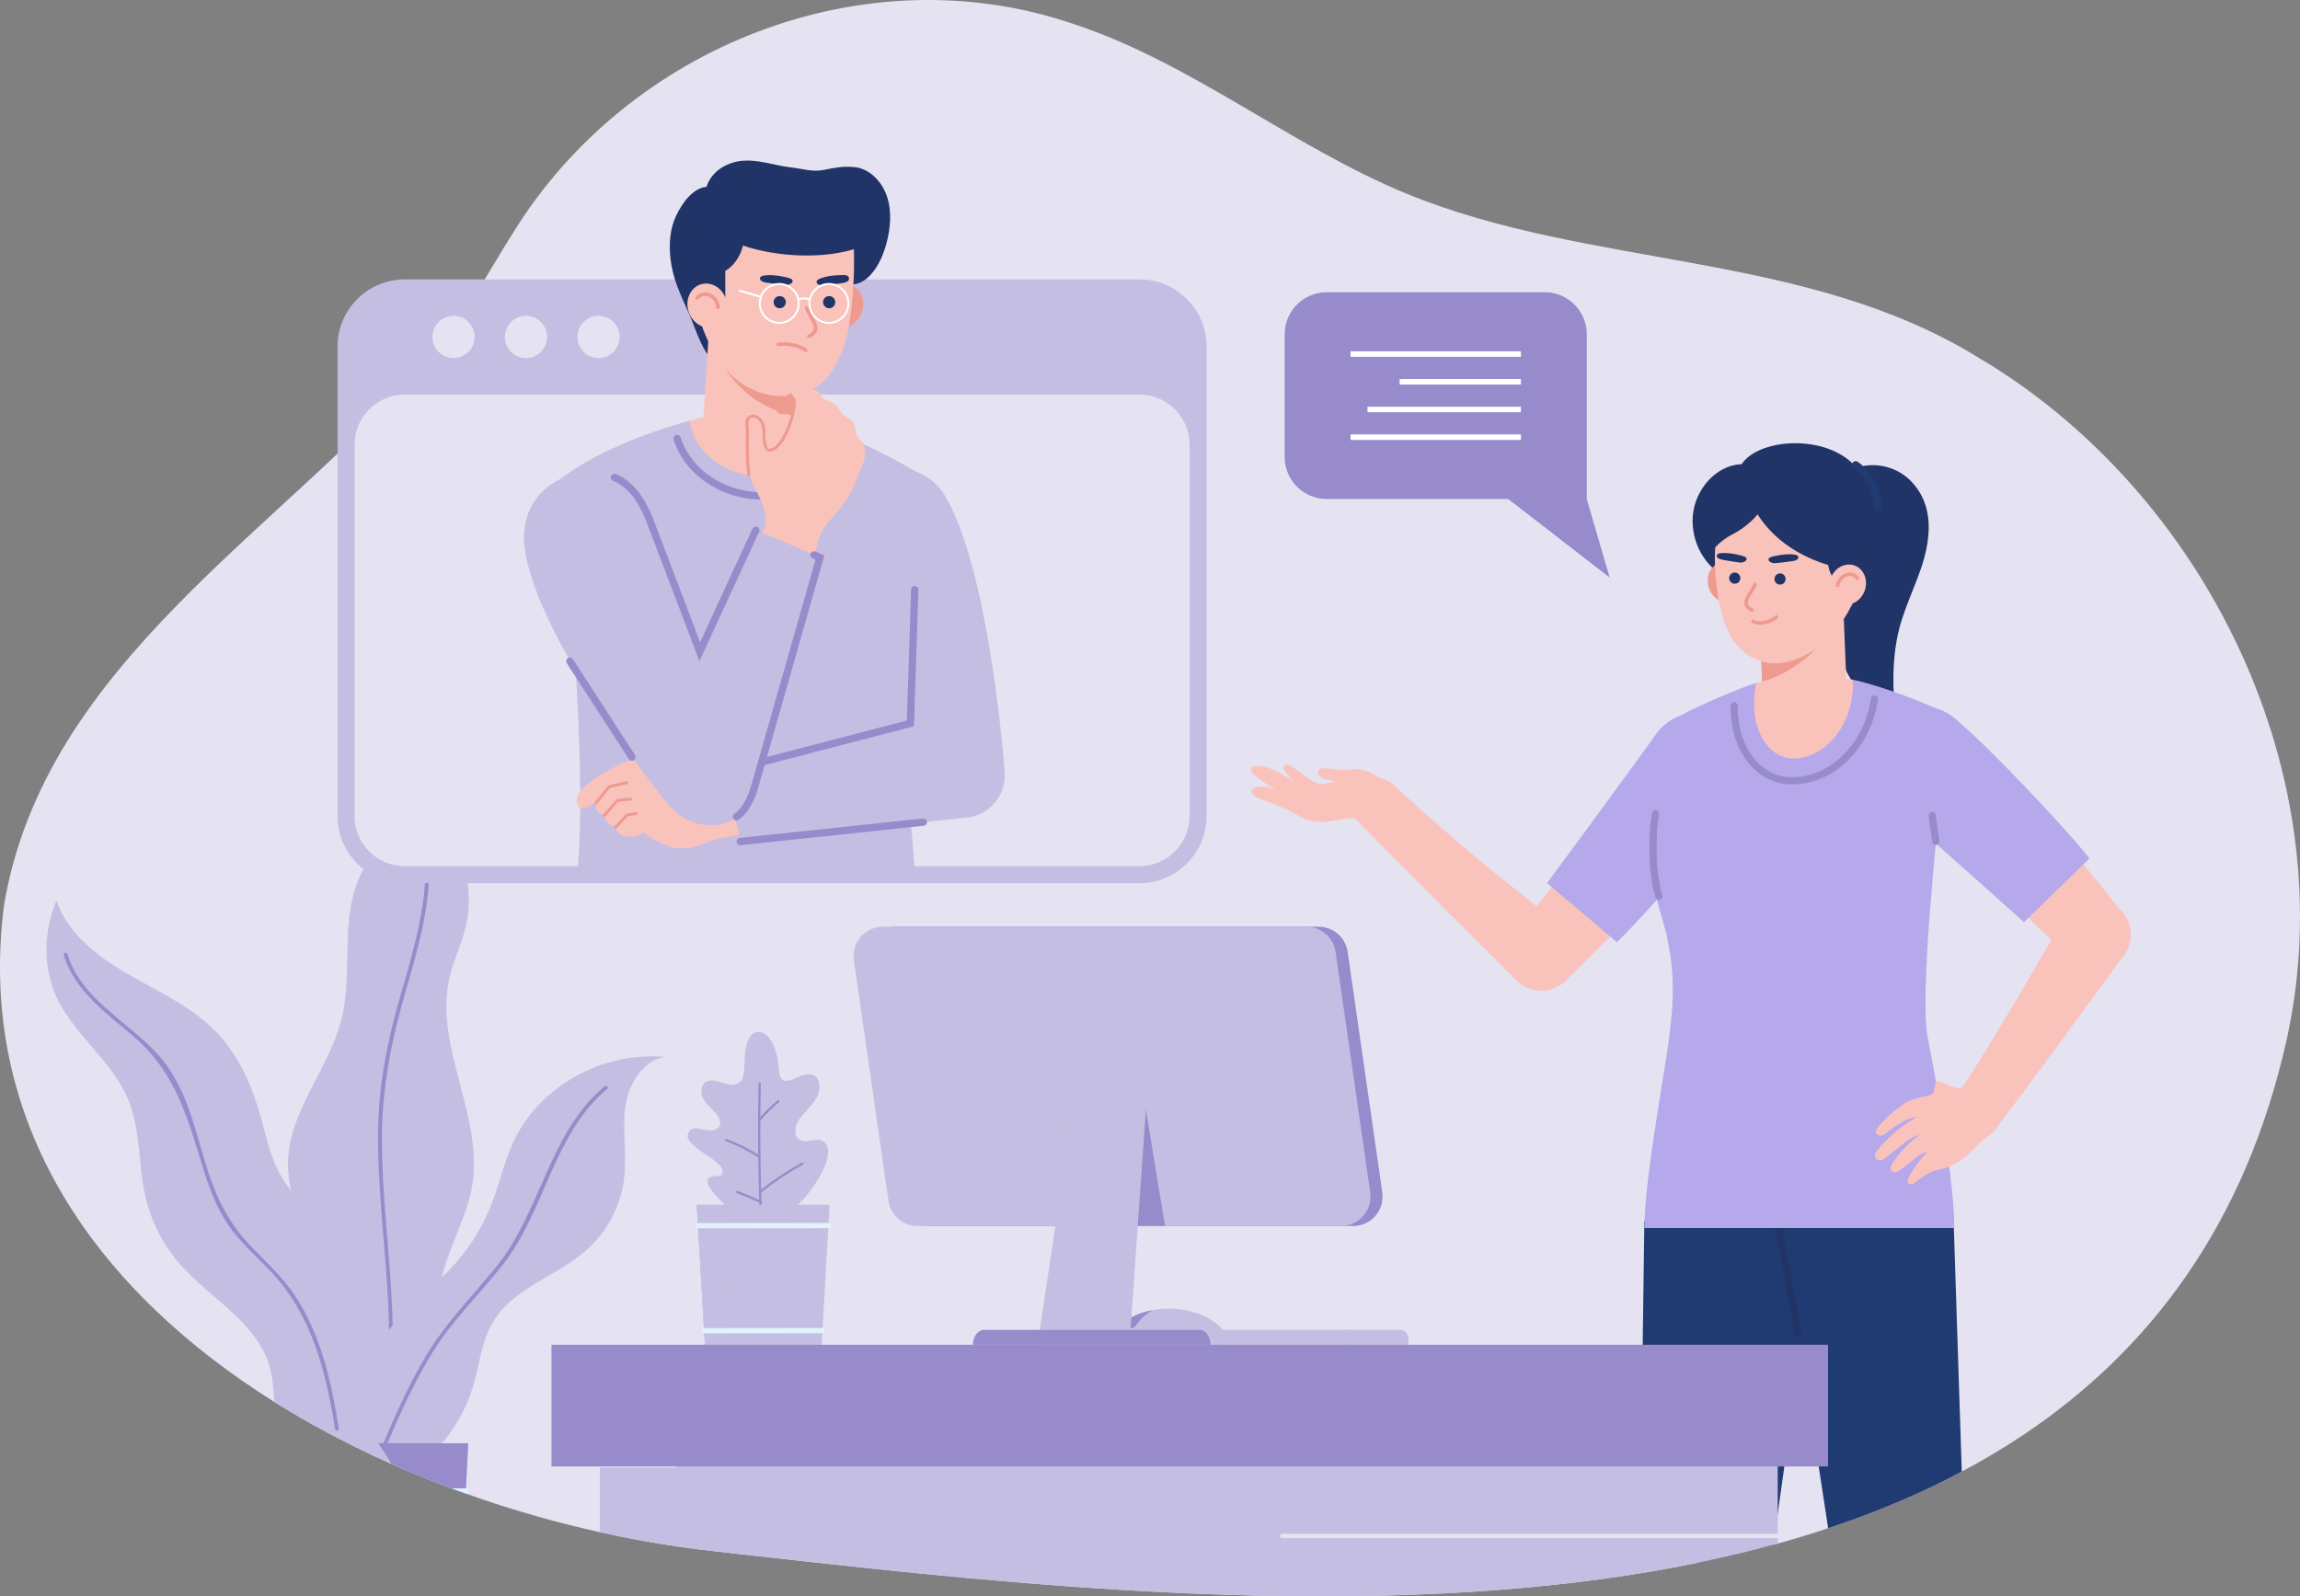 <?xml version="1.0" encoding="UTF-8"?>
<svg id="Layer_2" data-name="Layer 2" xmlns="http://www.w3.org/2000/svg" viewBox="0 0 2610.72 1812.25">
  <rect x="0" y="0" width="2610.72" height="1812.25" fill="#808080" stroke="none"/>
  <defs>
    <style>
      .cls-1 {
        fill: #fff;
      }

      .cls-2 {
        fill: #b5a8eb;
      }

      .cls-3 {
        fill: #978bcc;
      }

      .cls-4 {
        fill: #e5e2f2;
      }

      .cls-5 {
        fill: #f9c3bc;
      }

      .cls-6 {
        fill: #213467;
      }

      .cls-7 {
        fill: #e2f2fb;
      }

      .cls-8 {
        fill: #203b71;
      }

      .cls-9 {
        fill: #e1f2ff;
      }

      .cls-10 {
        fill: #c4bee2;
      }

      .cls-11 {
        fill: #ee9a8e;
      }
    </style>
  </defs>
  <g id="Layer_1-2" data-name="Layer 1">
    <g>
      <path class="cls-4" d="M2595.68,1179.87c-46.68,209.46-154.98,353.04-300,449.76-22.14,14.7-45.12,28.38-68.88,40.98-21.36,11.4-43.32,21.96-65.88,31.68-25.5,11.04-51.66,21.12-78.54,30.18-2.4.84-4.8,1.62-7.26,2.4-18.78,6.3-37.92,12.12-57.24,17.46-1.68.48-3.36.9-5.04,1.38-27.36,7.5-55.26,14.1-83.58,19.98-299.34,61.98-647.04,37.68-937.98,7.2-51.96-5.4-102.12-11.04-149.82-16.38-10.02-1.14-19.86-2.28-29.64-3.36-12.24-1.32-24.6-2.88-37.08-4.68-1.68-.24-3.42-.48-5.16-.72-.6-.06-1.2-.18-1.8-.3-28.62-4.14-57.66-9.54-86.88-16.08-9.84-2.16-19.68-4.44-29.58-6.9-8.94-2.16-17.82-4.5-26.76-6.9-10.62-2.88-21.3-5.94-31.92-9.12-.78-.18-1.56-.42-2.34-.66-1.02-.3-2.04-.6-3-.9-19.14-5.76-38.28-12.06-57.24-18.9-.54-.12-1.02-.3-1.56-.54-5.34-1.86-10.68-3.78-15.96-5.76-14.28-5.34-28.5-10.92-42.6-16.8-1.26-.48-2.46-1.02-3.72-1.62-7.38-3.06-14.76-6.24-22.08-9.54-3.96-1.68-7.92-3.48-11.82-5.34-1.32-.54-2.58-1.14-3.9-1.74-6.3-2.94-12.54-5.88-18.72-8.94-1.5-.66-2.94-1.38-4.38-2.1-3.48-1.68-6.9-3.42-10.32-5.16-3.72-1.86-7.44-3.72-11.16-5.64-4.74-2.52-9.54-4.98-14.28-7.56-19.86-10.62-39.3-21.9-58.2-33.72C113.78,1467.69-27.82,1278.99,4.64,1027.05c46.68-275.16,315.72-424.74,484.98-621.78,36.42-43.62,62.4-92.76,92.58-140.7C712.64,52.65,981.38-54.09,1218.86,27.33c133.92,44.16,247.14,138.72,377.76,192.6,209.58,85.68,452.34,64.62,649.08,186.06h.06c258.48,152.94,415.92,474.84,349.92,773.88Z"/>
      <g>
        <path class="cls-3" d="M1505.89,331.77h247.6c26.31,0,47.63,21.32,47.63,47.63v187.08l26.04,89.19-115.23-89.19h-206.04c-26.31,0-47.63-21.32-47.63-47.63v-139.45c0-26.31,21.33-47.63,47.63-47.63Z"/>
        <g>
          <rect class="cls-1" x="1533.05" y="398.81" width="193.29" height="6.29" transform="translate(3259.38 803.91) rotate(180)"/>
          <rect class="cls-1" x="1588.71" y="430.26" width="137.63" height="6.29" transform="translate(3315.04 866.81) rotate(180)"/>
          <rect class="cls-1" x="1552.26" y="461.71" width="174.08" height="6.29" transform="translate(3278.59 929.7) rotate(180)"/>
          <rect class="cls-1" x="1533.05" y="493.16" width="193.29" height="6.29" transform="translate(3259.38 992.6) rotate(180)"/>
        </g>
      </g>
      <g>
        <path class="cls-10" d="M535.47,1349.06c-4.02,21.24-13.08,41.28-20.94,61.5-5.1,13.08-9.66,26.4-13.44,39.84-5.76,19.98-9.78,40.32-11.28,60.96-.48,6.18-.54,12.36-.42,18.54,0,2.52.12,5.04.24,7.56,1.02,25.56,4.8,50.94,1.26,76.68-1.14,8.22-2.94,16.32-5.46,24.3-2.88,9.18-6.6,18.12-11.1,26.76-1.38,2.58-2.82,5.16-4.38,7.68-1.26-.48-2.46-1.02-3.72-1.62-7.38-3.06-14.76-6.24-22.08-9.54-3.96-1.68-7.92-3.48-11.82-5.34-1.32-.54-2.58-1.14-3.9-1.74-6.3-2.94-12.54-5.88-18.72-8.94-1.5-.66-2.94-1.38-4.38-2.1-3.48-1.68-6.9-3.42-10.32-5.16-3.72-1.86-7.44-3.72-11.16-5.64-4.74-2.52-9.54-4.98-14.28-7.56-.18-.48-.3-.96-.42-1.44-4.44-18.12-2.16-37.56.42-56.58.54-3.9,1.08-7.8,1.56-11.7.72-5.16,1.32-10.26,1.68-15.3,2.52-32.16-1.08-64.74-10.5-95.7-9.54-31.2-25.08-61.56-31.92-93.06-2.52-11.52-3.9-23.16-3.36-35.1,2.52-56.58,46.8-104.1,60.6-159.3,13.8-54.96-3.06-115.98,23.16-166.86,10.8-21,28.14-38.28,42.3-57.48,14.16-19.14,25.44-45.06,24.18-64.92,29.16,47.64,62.64,119.28,53.22,175.44-3.78,22.74-15,43.8-20.22,66.24-18.36,79.26,40.32,159.72,25.2,239.58Z"/>
        <path class="cls-3" d="M482.38,965.46c4.23,56.92-12.17,110.62-27.84,164.63-14.96,51.54-24.97,102.22-25.39,156.05-.88,114.96,27.56,229.88,1.88,343.94-.61,2.7,3.54,3.85,4.15,1.14,25.03-111.18-1-223.29-1.73-335.36-.39-60.15,11.15-116.32,27.91-173.75,15-51.41,29.35-102.59,25.33-156.65-.2-2.75-4.51-2.77-4.31,0h0Z"/>
        <path class="cls-10" d="M400.11,1506.74c-3.78,28.56-11.76,56.52-14.94,85.14-.9,7.86-1.38,15.84-1.56,23.76v.12c-.06,2.58-.12,5.22-.06,7.86.06,3.06.12,6.12.3,9.18-4.74-2.52-9.54-4.98-14.28-7.56-19.86-10.62-39.3-21.9-58.2-33.72-.96-14.46-1.8-28.86-6.06-42.6-15.12-48.3-66.9-75-100.68-113.34-19.02-21.72-32.58-47.82-39.18-75.6-8.82-37.26-5.4-77.4-20.4-112.74-17.4-41.22-57.18-69.78-78-109.44-18.6-35.4-18.54-78.54-2.94-115.62,11.94,36.84,45.48,62.88,79.62,82.8,34.2,19.92,71.4,36.42,99.18,64.02,25.74,25.62,41.58,59.16,51.54,93.6,7.2,24.78,11.76,50.82,24.96,73.2,3.24,5.52,6.96,10.68,10.98,15.66,19.38,24.06,45.78,43.5,59.76,70.92,13.08,25.74,13.74,55.86,9.96,84.36Z"/>
        <path class="cls-3" d="M72.35,1084.25c12.97,41.57,48.43,65.74,79.95,93.01,46.79,40.48,60.35,90.84,77.85,147.78,6.95,22.6,15.14,45.08,28.43,64.81,14.85,22.05,35.6,38.76,53.2,58.42,43.31,48.36,58.7,111.85,68.63,174.33.43,2.73,4.58,1.57,4.15-1.14-8.37-52.64-20.19-106.64-50.37-151.55-14.66-21.81-34.23-38.8-52-57.93-23.94-25.77-37.63-54.69-47.89-88.09-13.7-44.58-23.1-91.64-55.42-127.24-34.39-37.88-86.22-61.75-102.38-113.55-.82-2.64-4.98-1.51-4.15,1.14h0Z"/>
        <path class="cls-10" d="M754.65,1199.9c-25.86,4.14-41.64,31.74-45,57.72-3.36,25.92,1.8,52.38-1.02,78.42-3.36,31.56-18.84,61.68-42.54,82.8-33.54,29.94-82.86,42.78-106.14,81.24-13.32,21.96-15.6,48.54-22.86,73.14-7.02,23.94-19.32,46.14-35.34,65.22-8.22,9.78-17.4,18.78-27.42,26.76-2.64,2.1-5.34,4.14-8.1,6.06-7.38-3.06-14.76-6.24-22.08-9.54-3.96-1.68-7.92-3.48-11.82-5.34-1.32-.54-2.58-1.14-3.9-1.74-6.3-2.94-12.54-5.88-18.72-8.94.36-2.4.66-4.8.9-7.26,1.74-15.18,2.22-30.84,3.72-45.66,2.88-29.28,10.98-58.56,27.3-82.86,1.14-1.62,2.28-3.24,3.48-4.86.24-.3.42-.54.66-.84,15.48-20.58,36.54-36.12,55.32-53.82,2.46-2.28,4.92-4.62,7.26-7.02,21.6-21.9,38.7-48.24,49.86-76.92,8.7-22.44,13.86-46.32,23.7-68.28,29.04-64.68,102.18-104.88,172.74-98.28Z"/>
        <path class="cls-3" d="M689.19,1236.2c-61.2,51.3-70.08,137.16-117.6,198.48-25.92,33.42-56.46,62.16-79.14,98.22-.96,1.5-1.92,3.06-2.82,4.56-19.62,32.04-35.16,66.36-49.74,100.98-1.38,3.18-2.76,6.36-4.08,9.6-1.14,2.76-2.34,5.52-3.48,8.34-1.32-.54-2.58-1.14-3.9-1.74,1.5-3.6,3-7.2,4.5-10.86.78-1.74,1.5-3.54,2.28-5.34,14.4-34.14,29.64-67.98,48.72-99.84,1.74-2.94,3.6-5.82,5.46-8.7,21.36-33,48.18-60.36,73.2-90.9,51.3-62.52,60.12-152.76,123.6-205.8,2.1-1.8,5.16,1.26,3,3Z"/>
        <path class="cls-10" d="M531.51,1638.44l-2.7,51.24-.3,5.76c-5.34-1.86-10.68-3.78-15.96-5.76-14.28-5.34-28.5-10.92-42.6-16.8-1.26-.48-2.46-1.02-3.72-1.62-7.38-3.06-14.76-6.24-22.08-9.54-3.96-1.68-7.92-3.48-11.82-5.34-1.32-.54-2.58-1.14-3.9-1.74-6.3-2.94-12.54-5.88-18.72-8.94-1.5-.66-2.94-1.38-4.38-2.1-3.48-1.68-6.9-3.42-10.32-5.16h136.5Z"/>
        <path class="cls-3" d="M531.51,1638.44l-2.7,51.24-.3,5.76c-5.34-1.86-10.68-3.78-15.96-5.76-14.28-5.34-28.5-10.92-42.6-16.8-1.26-.48-2.46-1.02-3.72-1.62-7.38-3.06-14.76-6.24-22.08-9.54-2.58-4.68-5.4-9.24-8.34-13.68-.9-1.44-1.86-2.82-2.88-4.26-1.14-1.8-2.4-3.6-3.66-5.34h102.24Z"/>
        <path class="cls-9" d="M530.07,1695.98c-.54-.12-1.02-.3-1.56-.54-5.34-1.86-10.68-3.78-15.96-5.76h16.38c3.78,0,4.14,5.28,1.14,6.3Z"/>
      </g>
      <g>
        <path class="cls-10" d="M886.55,1381.08c21.03-10.14,37.94-32.79,48.35-54.18,4.02-8.27,9.79-26.38-1.47-31.96-7.48-3.7-17.01,3.35-24.54-.25-8.97-4.28-6.47-15.98-2.49-22.53,3.9-6.42,9.52-11.58,14.37-17.31,4.85-5.73,9.11-12.51,9.39-20.02.67-18.15-14.47-17.12-25.86-11.59-10.36,5.03-18.9,7.34-20.07-7.41-.99-12.64-2.87-25.8-10.16-36.17-5.8-8.26-16.08-12.29-22.62-2.62-7.7,11.39-5.36,26.47-7.04,40.12-.51,4.13-1.57,8.51-4.68,11.28-10.53,9.37-26.47-6.47-38.04-.43-6.58,3.44-6.93,13.21-3.3,19.69,3.63,6.48,9.92,10.98,14.69,16.68,3.54,4.22,6.2,10.6,2.86,14.98-4.52,5.94-14.41,3.91-20.41,2.33-5.01-1.32-11.3-1.3-13.97,3.93-3.29,6.44,1.5,10.77,5.77,14.74,8.91,8.27,20.04,13.08,28.62,21.48,1.95,1.91,3.74,4.19,4.15,6.89,1.55,10.03-11.52,3.97-15.71,8.87-5.82,6.8,11.18,22.71,15.43,27.09,5.09,5.24,10.28,10.56,16.64,14.16,18.19,10.31,35.17,9.41,50.08,2.23Z"/>
        <g>
          <path class="cls-3" d="M861.05,1230.21c-1.15,55.23-.49,110.55,1.98,165.74.07,1.63,2.61,1.63,2.54,0-2.47-55.19-3.14-110.51-1.98-165.74.03-1.63-2.5-1.63-2.54,0h0Z"/>
          <path class="cls-3" d="M863.57,1354.05c15.04-12.02,31.03-22.68,47.88-31.99,1.43-.79.15-2.98-1.28-2.19-17.04,9.42-33.18,20.24-48.39,32.39-1.28,1.02.53,2.8,1.8,1.79h0Z"/>
          <path class="cls-3" d="M836.41,1354.4c8.79,3.33,17.45,6.95,25.98,10.88,1.47.68,2.76-1.51,1.28-2.19-8.74-4.02-17.6-7.73-26.59-11.14-1.53-.58-2.19,1.87-.67,2.45h0Z"/>
          <path class="cls-3" d="M823.97,1295.39c13.08,5.05,25.54,11.33,37.41,18.79,1.39.87,2.66-1.32,1.28-2.19-12.05-7.58-24.73-13.91-38.01-19.04-1.52-.59-2.18,1.86-.67,2.45h0Z"/>
          <path class="cls-3" d="M863.12,1271.91c6.58-7.54,13.71-14.51,21.39-20.93,1.25-1.05-.55-2.83-1.8-1.79-7.68,6.42-14.81,13.39-21.39,20.93-1.07,1.23.72,3.03,1.8,1.79h0Z"/>
        </g>
        <polygon class="cls-10" points="941.63 1367.67 932.22 1534.23 800.59 1534.36 790.86 1367.82 941.63 1367.67"/>
        <path class="cls-10" d="M890.93,1534.27l-90.34.09-9.73-166.53,59.93-.06c-9,9.29-16.06,19.63-20.88,30.48-8.35,18.8-6.54,38.32-2.86,57.69,5.92,31.05,29.94,59.73,63.89,78.33Z"/>
        <g>
          <path class="cls-7" d="M792.41,1394.5c42.99-.04,85.99-.08,128.98-.13,6.25,0,12.51-.01,18.76-.02,3.86,0,3.87-6.01,0-6.01-42.99.04-85.99.08-128.98.13-6.25,0-12.51.01-18.76.02-3.86,0-3.87,6.01,0,6.01h0Z"/>
          <path class="cls-7" d="M799.37,1513.68c39.14-.04,78.27-.08,117.41-.12,5.54,0,11.09-.01,16.63-.02,3.86,0,3.87-6.01,0-6.01-39.14.04-78.27.08-117.41.12-5.54,0-11.09.01-16.63.02-3.87,0-3.87,6.01,0,6.01h0Z"/>
        </g>
      </g>
      <g>
        <g>
          <path class="cls-10" d="M1390.49,1526.62h-118.23c-8.28,0-13.11-9.67-7.72-15.91,5.21-6.14,12.09-11.35,20.19-15.54,7.16-3.63,15.16-6.32,23.91-7.91,5.77-1.12,11.91-1.67,18.23-1.67,31.07,0,57.58,13.95,68.18,33.58,1.86,3.35-.74,7.44-4.56,7.44Z"/>
          <path class="cls-3" d="M1282.1,1507.73h1.75c2.1,0,4.39-1.24,5.52-2.97,4.6-6.88,11.74-13.91,19.26-17.5-8.74,1.58-16.74,4.28-23.91,7.91-2.46,3.08-4.36,6.21-5.94,9.27-.76,1.67.92,3.29,3.31,3.29Z"/>
        </g>
        <path class="cls-10" d="M1337.38,1509.75h196.73v16.87h-207.76v-5.84c0-6.09,4.94-11.03,11.03-11.03Z"/>
        <path class="cls-10" d="M1524.1,1509.75h64.9c5.33,0,9.67,4.33,9.67,9.67v7.2h-74.56v-16.87h0Z"/>
        <path class="cls-3" d="M1536.04,1391.78h-480.82c-16.57,0-30.63-12.18-32.99-28.58l-39.31-273.09c-2.89-20.09,12.69-38.08,32.99-38.08h480.82c16.57,0,30.63,12.18,32.99,28.58l39.31,273.09c2.89,20.09-12.69,38.08-32.99,38.08Z"/>
        <path class="cls-10" d="M1522.33,1391.78h-480.82c-16.57,0-30.63-12.18-32.99-28.58l-39.31-273.09c-2.89-20.09,12.69-38.08,32.99-38.08h480.82c16.57,0,30.63,12.18,32.99,28.58l39.31,273.09c2.89,20.09-12.69,38.08-32.99,38.08Z"/>
        <polygon class="cls-3" points="1300.69 1259.66 1322.43 1391.78 1239.23 1391.78 1300.69 1259.66"/>
        <polygon class="cls-10" points="1300.69 1259.66 1283.21 1509.75 1282.04 1526.61 1177.77 1526.61 1180.27 1509.75 1217.77 1259.66 1300.69 1259.66"/>
        <path class="cls-3" d="M1374.06,1526.61h-269.67c0-9.31,5.62-16.87,12.55-16.87h244.56c6.93,0,12.55,7.55,12.55,16.87Z"/>
      </g>
      <g>
        <g>
          <path class="cls-8" d="M2073.56,1324.89l-9.78,69.18-19.62,138.48-31.32,221.16c-27.36,7.5-55.26,14.1-83.58,19.98-22.08,2.4-44.52,4.8-67.38,7.2l-.42-21.84,5.04-372.48c.06-.12.18-.18.24-.3v-.06c37.74-43.56,102.48-120.72,102.48-120.72l72.54,41.28,31.8,18.12Z"/>
          <path class="cls-8" d="M2226.8,1670.61c-21.36,11.4-43.32,21.96-65.88,31.68-25.5,11.04-51.66,21.12-78.54,30.18-2.4.84-4.8,1.62-7.26,2.4l-30.96-202.32-2.1-13.8v-.06l-19.02-124.08-.06-.54-10.44-68.22,29.22-19.08,61.2-40.02,32.28,33.84,9.66,10.08.06.06,5.7,5.94,9.06,9.54,7.98,8.34,7.08,7.38.06.06,42.72,44.76.24,7.32,9,276.54Z"/>
          <path class="cls-6" d="M2041.48,1518.79c-1.92,0-3.63-1.36-3.99-3.3l-24.9-132.58c-.41-2.2,1.05-4.33,3.25-4.74,2.27-.43,4.33,1.05,4.74,3.23l24.9,132.58c.41,2.2-1.05,4.33-3.25,4.74-.25.05-.51.07-.74.07Z"/>
        </g>
        <path class="cls-6" d="M2188.47,611.73c-3.92,32.65-19.23,59.07-29.67,91.6-10.08,31.38-11.41,67.99-7.91,100.78-10.13-.81-22.82-4.96-31.97-12.41-14.12-11.5-22.98-26.55-29.03-43.76-5.73-16.3-9.78-33.57-19.38-48.08-5.7-8.62-13.75-16.98-22.51-23.92-24.55-19.45-57.83-6.61-86.41-19.43-26.56-11.92-42.58-41.7-40.1-71.08,2.45-29.01,25.75-57.44,55.4-58.45,20.05-30.31,98.68-34.52,130.32,3.96,22.12-7.1,47.19-.99,63.47,16.89,16.28,17.88,20.65,39.89,17.77,63.91Z"/>
        <g>
          <circle class="cls-5" cx="2179.04" cy="860.64" r="56.09"/>
          <circle class="cls-5" cx="2378.8" cy="1061.19" r="39.66" transform="translate(-150.78 1682.5) rotate(-37.84)"/>
          <path class="cls-5" d="M2139.3,900.22l1.53,1.22c73.5,58.5,143.57,121.18,209.87,187.74h0s56.2-55.98,56.2-55.98l-.59-.75c-58.17-73.75-120.55-144.09-186.81-210.68l-.72-.72-79.48,79.17Z"/>
        </g>
        <g>
          <circle class="cls-5" cx="2378.8" cy="1060.84" r="39.66" transform="translate(-170.63 1594.22) rotate(-35.85)"/>
          <circle class="cls-5" cx="2241.83" cy="1264.89" r="28.82" transform="translate(-197.6 443.34) rotate(-10.82)"/>
          <path class="cls-5" d="M2345.99,1038.56c-11.9,17.49-30.8,51.78-52.84,89.14-25.85,43.83-55.54,92.18-75.15,121l47.7,32.39c41.82-55.13,97.45-131.07,145.92-197.97l-65.62-44.56Z"/>
        </g>
        <path class="cls-2" d="M2223.94,820.06c-10.7-10.72-24.59-17.36-39.13-18.69-17.56-1.61-34.12,4.38-46.64,16.87-24,23.94-24.03,62.94-.09,86.95,25.5,22.12,118.48,104.86,159.28,141.74l74.4-72.48c-30.63-38.45-116.98-128.81-147.82-154.39Z"/>
        <g>
          <circle class="cls-5" cx="1930.29" cy="866.95" r="56.09" transform="translate(-149 1259.6) rotate(-34.88)"/>
          <circle class="cls-5" cx="1749.61" cy="1084.85" r="39.66" transform="translate(-30.26 50.4) rotate(-1.64)"/>
          <path class="cls-5" d="M1887.11,831.14l-1.07,1.64c-51.26,78.72-107,154.43-166.96,226.75h0s61.06,50.63,61.06,50.63l.69-.66c67.9-64.92,132-133.69,191.99-205.97l.65-.78-86.36-71.6Z"/>
        </g>
        <g>
          <circle class="cls-5" cx="1749.61" cy="1084.85" r="39.66" transform="translate(-9.39 15.3) rotate(-.5)"/>
          <circle class="cls-5" cx="1561.73" cy="912.03" r="28.82" transform="translate(200.43 2102.68) rotate(-71.46)"/>
          <path class="cls-5" d="M1776.46,1055.66c-15.55-14.34-46.71-38.06-80.44-65.34-39.56-31.99-89.16-75.88-114.79-99.5l-39.03,42.44c48.41,49.45,121.48,123.04,180.56,180.79l53.7-58.38Z"/>
        </g>
        <path class="cls-2" d="M1974.95,907.79c9.66-11.67,14.94-26.13,14.89-40.72-.06-17.63-7.6-33.55-21.22-44.82-26.11-21.61-64.94-17.95-86.56,8.17-19.6,27.48-93.13,127.9-125.97,172.02l79.22,67.18c35.36-34.14,117.12-128.69,139.65-161.81Z"/>
        <path class="cls-2" d="M1880.3,881.1c-13.17,30.76-17.41,62.92-11.33,95.24,3.94,20.93,20.23,72.78,23.16,86.79,8.67,41.43,8.61,70.4,1.78,120.04-7.02,51.05-27.28,157.39-27.28,210.92h351.63c.59-48.15-19.5-162.29-30.22-216.96-6.02-30.73.7-122.76,4.26-162.56,5-55.87,17.48-203.86,17.48-203.86-21.11-12.5-81.88-34.4-106.96-39.1l-109.45,3.84c-17.53,4.86-69.88,27.87-83.06,35.41,0,0-21.96,51.41-30.03,70.24Z"/>
        <g>
          <circle class="cls-5" cx="2241.83" cy="1264.93" r="28.56" transform="translate(864.56 3439.56) rotate(-87.09)"/>
          <path class="cls-5" d="M2259.72,1287.19c-11.95,8.42-20.64,20.13-32.24,28.88-8.02,6.03-17.47,10.14-27.34,11.94-10.05,1.84-17.02,7.31-24.95,13.64-1.41,1.13-2.89,2.29-4.64,2.74-1.75.45-3.88,0-4.84-1.53-1.17-1.87-.19-4.29.84-6.23,5.9-11.07,13.42-21.26,22.26-30.16-1.71,1.72-6.32,2.69-8.56,4.06-2.77,1.71-5.35,3.7-7.88,5.74-5.58,4.48-11.15,8.95-17.03,13.05-3.67,2.56-9.64,2.16-9.21-3.7.18-2.45,1.54-4.65,2.93-6.68,8.07-11.85,18.25-22.26,29.92-30.59-10.48,2.33-18.66,10.22-27.07,16.9-4.28,3.4-8.65,6.64-12.86,10.13-2.38,1.98-6.66,2.6-9.15.44-2.98-2.58-1.32-6.64.63-9.33,5.92-8.18,13.61-15.17,21.16-21.82,7.49-6.6,15.69-11.33,24.12-16.6-7.74,1-14.87,4.44-21.4,8.57-3.26,2.06-6.38,4.31-9.48,6.6-2.71,2.01-5.18,4.8-8.55,5.69-2.73.72-6.2-.44-6.93-3.17-.66-2.44,1.05-4.83,2.69-6.74,7.78-9.04,16.61-17.18,26.26-24.19,3.95-2.87,8.55-5.28,13.21-6.8,3.31-1.07,6.69-1.89,10.06-2.75,3.31-.84,11.46-1.55,13.07-5.26.39-.91,2.53-12.38,2.53-12.38,0,0,4.78.28,6.87,1.08,9.12,3.49,17.45,9.74,27.59,4.19,2.48,4.29,24.24,48.99,28,54.27Z"/>
        </g>
        <g>
          <circle class="cls-5" cx="1561.73" cy="912.03" r="28.82" transform="translate(200.43 2102.68) rotate(-71.46)"/>
          <path class="cls-5" d="M1557.77,932.31c-9.96-3.26-19.15-4.55-30.87-2.85-15.92,2.3-27.64,6.64-43.32.88-8.69-3.2-16.58-8.22-24.92-12.25-9.99-4.83-20.61-8.21-30.94-12.25-5.82-2.28-11.18-9.32-2.18-11.91,7.17-2.06,15.84.19,22.73,2.88-8.51-5.19-17.46-11.03-25.52-17.74-2.89-2.41-4.4-6.05-.52-8.44,1.44-.89,3.15-1.01,4.79-.99,14.39.11,28.24,8.78,40.73,17.02-2.95-3.5-5.91-7-8.86-10.5-1.33-1.57-2.65-3.74-1.77-5.86,2.72-6.55,11.69,1.62,14.5,3.68,5.23,3.84,9.07,6.88,14.29,10.21,5.77,3.68,10.69,7.02,17.8,5.79,12.99-2.25,19.8-7.4,32.91-8.96,10.73-1.28,23.3-.06,33.56,3.48l-12.39,47.82Z"/>
          <path class="cls-5" d="M1567.88,883.75c-4.31-1.44-12.97-8.75-23.51-10.16-6.18-.82-12.78.45-17.83.4-7.29-.08-22.4-1.86-22.4-1.86-2.9-.33-6.1.09-7.46,2.67-2.1,3.99,2.26,8.29,6.6,9.49l23,5.98,4.12,3.18,37.46-9.69Z"/>
        </g>
        <path class="cls-3" d="M2034.3,890.47s-2.68-.03-3.98-.1c-17.82-.88-34.28-9.8-46.35-25.1-12.81-16.24-19.64-38.42-19.73-64.14-.02-2.24,1.81-4.07,4.04-4.07h.02c2.23,0,4.04,1.81,4.06,4.04.1,23.89,6.31,44.35,17.99,59.15,10.59,13.43,24.93,21.25,40.39,22.02,1.2.06,3.6.09,3.61.09,21.7,0,42.95-9.66,59.79-27.21,15.66-16.31,26.14-38.39,29.5-62.16.32-2.22,2.35-3.72,4.58-3.45,2.22.32,3.76,2.37,3.44,4.59-3.58,25.44-14.84,49.1-31.65,66.63-18.39,19.15-41.72,29.7-65.7,29.7Z"/>
        <path class="cls-3" d="M1883.09,1021.55c-1.7,0-3.27-1.06-3.84-2.75-8-23.55-8.88-72.36-3.99-95.81.48-2.2,2.65-3.65,4.8-3.15,2.2.45,3.6,2.61,3.15,4.79-4.6,22.01-3.76,69.52,3.71,91.54.73,2.12-.41,4.43-2.54,5.15-.43.14-.87.21-1.3.21Z"/>
        <path class="cls-3" d="M2197.3,959.18c-2,0-3.74-1.47-4.03-3.49l-4.07-29.24c-.3-2.22,1.25-4.27,3.47-4.58,2.42-.32,4.26,1.25,4.58,3.46l4.07,29.24c.3,2.22-1.25,4.27-3.47,4.58-.19.02-.38.04-.55.04Z"/>
        <path class="cls-5" d="M2103.22,771.68l-53.84-10.28-55.99,14.05c-10.47,55.86,16.93,84.5,39.74,85.63,37.32,1.84,72.2-37.89,70.09-89.4Z"/>
        <g>
          <polygon class="cls-5" points="2097.1 804.68 2001.51 808.67 2000.19 773.76 1994.2 626.67 2089.61 622.68 2092.21 686.28 2097.1 804.68"/>
          <path class="cls-11" d="M2092.21,686.28c-12.96,40.65-51.55,76.43-92.03,87.48l-5.99-147.09,95.41-3.99,2.6,63.61Z"/>
        </g>
        <path class="cls-8" d="M2131.59,580.55c-2.06-.18-3.73-1.86-3.84-3.99-.9-17-11.12-36.5-23.78-45.35-1.92-1.34-2.38-3.97-1.05-5.89,1.34-1.93,3.98-2.38,5.89-1.05,14.83,10.38,26.34,32.17,27.38,51.84.13,2.33-1.67,4.32-4,4.45-.21,0-.41,0-.6-.01Z"/>
        <ellipse class="cls-11" cx="1959.15" cy="660.59" rx="20.57" ry="23.1" transform="translate(-104.96 541.91) rotate(-15.34)"/>
        <path class="cls-5" d="M2050.99,532.59c-50.93-8.05-88.59,12.56-99.16,53.91-9.21,36.03-5.99,88.71,6.86,123.61,10.88,29.59,35.82,45.29,60.89,42.73,25.29-2.58,50.34-19.05,66.04-39.65,15.67-20.56,28.24-47.76,33.76-78.34,7.36-47.77-11.14-93.21-68.39-102.25Z"/>
        <path class="cls-6" d="M1994.94,583.87c22.13,34.7,59.8,55.36,104.06,63.39l15.43,18.4c3.65-9.82,6.35-20.03,8.22-30.3,6.91-44.75-8.17-95.99-71.2-105.99-4.24-.79-8.5-1.25-12.44-1.53-46.49-3.24-80.35,18.34-90.37,57.92-2.97,11.84-4.81,26.31-5.3,40.47,4.2-7.1,14.26-15.22,23.89-20.01,9.3-4.63,22.05-14.58,27.71-22.35Z"/>
        <path class="cls-6" d="M2104.29,633.15c-7.56,8.98-12.38,20.34-14.63,31.86-10.54-6.98-16.4-20.4-14.37-32.87,7.25-2.66,13.86-3.87,21.53-2.88.94.12,1.9.28,2.7.79.79.51,1.38,1.46,1.18,2.39.34.34,3.26.38,3.6.72Z"/>
        <path class="cls-5" d="M2116.5,670.84c-4.45,11.96-16.69,18.43-27.33,14.47-10.64-3.96-15.67-16.87-11.21-28.82,4.45-11.96,16.69-18.43,27.33-14.47,10.64,3.96,15.67,16.87,11.21,28.82Z"/>
        <path class="cls-11" d="M2085.95,666.69c-.08,0-.17,0-.27-.02-1.11-.15-1.89-1.16-1.74-2.28.27-1.99.89-3.91,1.87-5.73,3.31-6.1,10.18-9.68,16.29-8.52,1.08.21,2.14.57,3.09,1.04,1.98.97,3.66,2.47,4.87,4.35.6.94.33,2.2-.62,2.81-.9.6-2.17.33-2.81-.62-.79-1.25-1.92-2.25-3.22-2.89-.65-.32-1.36-.55-2.09-.7-4.52-.9-9.48,1.89-11.93,6.47-.74,1.38-1.24,2.84-1.43,4.34-.14,1.01-1.01,1.76-2.01,1.76Z"/>
        <g>
          <path class="cls-6" d="M1970.66,650.16c-3.4-.84-6.85,1.23-7.69,4.64-.84,3.4,1.23,6.85,4.64,7.69,3.4.84,6.85-1.23,7.69-4.64.84-3.4-1.23-6.85-4.64-7.69Z"/>
          <path class="cls-6" d="M2022.05,651.15c-3.41-.84-6.85,1.24-7.69,4.64-.84,3.4,1.24,6.85,4.64,7.69,3.41.84,6.85-1.23,7.69-4.64.84-3.4-1.24-6.85-4.64-7.69Z"/>
          <path class="cls-6" d="M2041.26,632.08c-.3-1.33-1.99-2.1-3.57-2.34-7.34-1.13-14.68-.32-21.87,1.23-2.53.54-9.4,1.43-8.34,4.83.69,2.21,4.69,3.83,7.21,3.6,5.62-.51,11.22-1.16,16.79-1.95,3.15-.45,10.77-1,9.78-5.38Z"/>
          <path class="cls-6" d="M1948.84,630.29c.35-1.32,2.07-2.02,3.66-2.2,7.38-.85,14.68.25,21.81,2.08,2.51.64,9.34,1.79,8.15,5.15-.77,2.18-4.84,3.65-7.34,3.32-5.59-.73-11.16-1.59-16.7-2.6-3.13-.57-10.72-1.41-9.57-5.75Z"/>
          <path class="cls-11" d="M1988.64,694.69c-.3,0-.6-.06-.89-.21-3.77-1.83-6.21-4.28-7.24-7.28-.94-2.72-.63-5.67.9-8.78.86-1.72,2.12-3.84,3.55-6.21,1.78-2.94,3.77-6.27,5.45-9.66.52-1.01,1.68-1.44,2.73-.92,1,.49,1.41,1.71.92,2.71-1.76,3.55-3.8,6.96-5.61,9.96-1.36,2.27-2.58,4.28-3.39,5.92-1.05,2.1-1.28,4.01-.71,5.67.65,1.91,2.44,3.62,5.18,4.95,1,.48,1.43,1.7.94,2.71-.35.72-1.08,1.14-1.82,1.14Z"/>
          <path class="cls-11" d="M1997.85,709.16c-3.52,0-6.75-.66-9.13-2.08-.97-.57-1.27-1.82-.7-2.78.57-.98,1.82-1.27,2.79-.69,5.72,3.42,18.99.86,24.01-4.68.79-.82,2.06-.88,2.87-.13.82.75.89,2.04.14,2.87-4.26,4.66-12.71,7.49-19.99,7.49Z"/>
        </g>
      </g>
      <g>
        <path class="cls-10" d="M2017.89,1645.7v106.62c-379.8,105.42-861.78,47.46-1206.06,8.82-13.92-1.5-28.02-3.3-42.24-5.4-.6-.06-1.2-.18-1.8-.3v-109.74h1250.1Z"/>
        <path class="cls-10" d="M769.59,1666.04v89.7c-.6-.06-1.2-.18-1.8-.3-28.62-4.14-57.66-9.54-86.88-16.08v-73.32h88.68Z"/>
        <rect class="cls-3" x="625.99" y="1526.62" width="1449.03" height="138.18"/>
        <rect class="cls-4" x="1453.33" y="1741.18" width="564.57" height="4.97"/>
      </g>
      <g>
        <g>
          <path class="cls-4" d="M1293.33,996.5c38.69,0,70.16-31.47,70.16-70.16V393.49c0-38.69-31.47-70.16-70.16-70.16H459.44c-38.69,0-70.16,31.47-70.16,70.16v532.84c0,38.69,31.47,70.16,70.16,70.16h833.89Z"/>
          <path class="cls-10" d="M383.12,393.5v532.84c0,42.08,34.23,76.32,76.31,76.32h833.9c42.08,0,76.32-34.23,76.32-76.32V393.5c0-42.08-34.23-76.32-76.32-76.32H459.43c-42.08,0-76.31,34.23-76.31,76.32ZM538.74,382.54c0,13.24-10.74,23.98-23.98,23.98s-23.98-10.73-23.98-23.98,10.73-23.98,23.98-23.98,23.98,10.73,23.98,23.98ZM621.06,382.54c0,13.24-10.74,23.98-23.98,23.98s-23.98-10.73-23.98-23.98,10.73-23.98,23.98-23.98,23.98,10.73,23.98,23.98ZM703.37,382.54c0,13.24-10.74,23.98-23.98,23.98s-23.98-10.73-23.98-23.98,10.73-23.98,23.98-23.98,23.98,10.73,23.98,23.98ZM402.45,504.89c0-31.42,25.57-56.99,56.99-56.99h833.9c31.43,0,56.99,25.57,56.99,56.99v421.45c0,31.42-25.57,56.99-56.99,56.99H459.43c-31.42,0-56.99-25.57-56.99-56.99v-421.45Z"/>
        </g>
        <g>
          <path class="cls-10" d="M655.97,984.61h382.06c-7.03-89.59-14.61-180.49-21.11-260.36l23.16-188.29c-34.98-21.77-82.69-43.21-119.27-54.14l-138.14-4.16c-52.12,14.08-110.73,38.09-147.23,66.63l15.55,169.82c6.39,110.14,10.84,195.56,5,270.5Z"/>
          <path class="cls-3" d="M863.35,567.05c12.76,0,24.58-2.53,35.14-7.54,20.54-9.72,35.81-28.98,40.86-51.51.5-2.24-.91-4.47-3.15-4.97-2.29-.49-4.47.92-4.97,3.15-4.49,20.06-18.06,37.18-36.3,45.81-12.25,5.81-26.98,7.8-41.79,6.17-28.73-3.12-67.07-21.13-80.62-61.61-.74-2.18-3.15-3.34-5.26-2.63-2.18.73-3.35,3.09-2.63,5.26,14.8,44.22,56.44,63.86,87.61,67.24,3.69.41,7.39.62,11.12.62Z"/>
          <g>
            <path class="cls-5" d="M800.1,890.2l11.47,62.45c37.77-6.94,110.53-14.74,166.49-19.43,47.62-3.99,89.3-9.15,112.22-13.36l-18-98.03h0c-91.23,19.93-181.82,42.68-271.64,68.22l-.54.15Z"/>
            <circle class="cls-5" cx="1080.19" cy="871.04" r="49.83" transform="translate(-299.54 1018.93) rotate(-45)"/>
            <circle class="cls-5" cx="804.74" cy="921.62" r="31.75" transform="translate(-368.82 575.56) rotate(-32.44)"/>
          </g>
          <g>
            <circle class="cls-5" cx="800.1" cy="923.24" r="32.13" transform="translate(-417.07 1028.31) rotate(-54.02)"/>
            <path class="cls-5" d="M805.73,955.08c-4.97,2.13-12.41,4.96-19.46,6.64-6.92,1.66-13.66,1.73-20.9.64-7.37-1.11-27.32-9.98-34.24-16.88-8.74,3.45-13.8,5.54-21.4,3.89-2.77-.6-5.58-1.49-7.68-3.39-2.1-1.9-3.58-5.03-2.49-7.65-3.31.06-6.62-1.3-8.94-3.66s-4.22-6.46-4.09-9.77c-3.22.19-6.49-1.32-8.44-3.88-1.95-2.56-1.9-7.42-.86-10.48-3.59,1.8-7.17,3.59-10.76,5.39-2.03,1.02-4.24,2.06-6.48,1.66-3.58-.64-5.53-4.76-5.44-8.4.09-3.84,1.77-7.51,4.06-10.6,2.29-3.08,5.19-5.66,8.07-8.21,11.82-10.48,27.62-17.22,41.06-24.83,9.87-5.59,38.64,2.93,49.82,4.31l50.27,23.3-2.1,61.89Z"/>
            <path class="cls-11" d="M698.85,940.75c.45,0,.9-.19,1.23-.54l12.16-13.26,10.05-1.84c.9-.16,1.5-1.02,1.33-1.93-.17-.91-1.01-1.53-1.93-1.33l-11.14,2.03-12.93,14.09c-.62.67-.58,1.72.11,2.35.32.29.71.44,1.12.44Z"/>
            <path class="cls-11" d="M685.87,927.36c.46,0,.93-.19,1.25-.57l14.4-16.48,14.53-1.53c.92-.1,1.58-.92,1.49-1.83-.1-.92-.94-1.51-1.83-1.49l-15.83,1.67-15.26,17.46c-.61.69-.54,1.75.15,2.35.32.28.71.41,1.1.41Z"/>
            <path class="cls-11" d="M676.6,913.02c.48,0,.96-.21,1.29-.62l14.47-17.81,19.39-4.49c.89-.21,1.45-1.1,1.25-2-.21-.9-1.11-1.44-2-1.25l-20.51,4.75-15.18,18.7c-.58.71-.47,1.76.24,2.34.31.25.68.37,1.05.37Z"/>
          </g>
          <g>
            <path class="cls-5" d="M728.36,577.22c15.56,32.24,3.05,70.76-27.89,87.88-1.1.61-2.23,1.19-3.38,1.75-33.38,16.12-73.51,2.12-89.63-31.26s-2.12-73.51,31.26-89.63,73.51-2.12,89.63,31.26Z"/>
            <circle class="cls-5" cx="798.81" cy="877.47" r="47.93" transform="translate(-323.66 1262.32) rotate(-66.61)"/>
            <path class="cls-5" d="M607.49,635.58h0c43,90.52,92.26,177.94,147.42,261.61l.74,1.12,86.32-41.67h0c-44.14-89.97-81.95-182.91-113.16-278.15l-.42-1.27-120.9,58.37Z"/>
          </g>
          <g>
            <path class="cls-5" d="M926.17,623.39l-59.76-21.44c-12.97,36.14-42.76,102.99-66.81,153.74-20.46,43.18-36.93,81.82-44.8,103.75l93.81,33.66h0c28.58-88.9,54.4-178.67,77.42-269.17l.14-.54Z"/>
            <circle class="cls-5" cx="802.08" cy="875.22" r="49.83" transform="translate(-379.22 993.01) rotate(-53.19)"/>
            <circle class="cls-5" cx="896.66" cy="611.62" r="31.75" transform="translate(9.04 1236.28) rotate(-69.43)"/>
          </g>
          <g>
            <path class="cls-5" d="M946.45,637.79c9.71,35.93,45.76,57.7,81.74,50.1,1.28-.27,2.57-.58,3.85-.93,37.21-10.05,59.23-48.37,49.18-85.58s-48.37-59.23-85.58-49.18c-37.21,10.05-59.23,48.37-49.18,85.58Z"/>
            <circle class="cls-5" cx="1080.69" cy="870.96" r="49.83" transform="translate(-90.47 126.08) rotate(-6.41)"/>
            <path class="cls-5" d="M1081.19,601.39h0c27.81,100.43,43.63,181.07,47.43,255.19l.18,1.38-96.22,25.99h0c-26.54-100.77-45.33-148.77-85.61-244.88l-.54-1.29,134.76-36.4Z"/>
          </g>
          <path class="cls-10" d="M1012.31,827.93l-71.16-186.06s-12.25-29.3-3.9-54.9c5.93-18.17,18.17-41.46,47.7-52.06,28.38-10.19,67.97-3.88,86.69,26.36,39.93,64.49,60.17,217.42,68.01,304.9l.67,11.33c1.51,25.61-17.37,47.89-42.88,50.61l-256.65,27.28-18.99-78.89,190.51-48.55Z"/>
          <g>
            <path class="cls-5" d="M782.66,477.66l69.2-17.53,68.94,21.69v7.58c.34,20.71-13.74,38.66-29.94,46.08-11.04,5.06-23.25,6.09-35.09,4.84-33.57-3.53-67.23-25.05-73.11-62.66Z"/>
            <path class="cls-6" d="M782.56,357.17c-9.91-22.81-18.66-38.9-21.52-63.98-1.89-16.53-.54-33.88,6.6-48.65s18.85-30.86,34.39-32.51c5.14-16.74,21.69-27.08,38.11-29.23,19.7-2.58,38.52,5.15,57.83,7.26,11.77,1.29,24.08,5.26,35.73,3.06,13.78-2.6,21.52-4.63,35.85-3.44,16.86,1.4,31.18,15.77,37.03,32.7,5.85,16.93,4.39,35.83-.18,53.16-3.53,13.37-9.03,26.47-18.13,36.38-18.36,20-34.06,6.76-57.11,7.63-22.2.84-41.78,11.01-52.93,32.03-7.45,14.05-11.52,21.46-16.46,36.72-4.1,12.68-10.15,26.51-22.06,30.83-9.32,3.38-19.9-.34-27.62-6.92-15.57-13.28-21.43-36.39-29.53-55.05Z"/>
            <g>
              <polygon class="cls-5" points="796.47 505.98 901.65 512.65 904.18 472.45 913.52 324.3 808.35 317.68 805.29 365.95 796.47 505.98"/>
              <path class="cls-11" d="M805.29,365.95c5.2,54.43,46.52,97.57,98.89,106.5l9.34-148.15-105.17-6.62-3.06,48.27Z"/>
              <ellipse class="cls-11" cx="957.18" cy="346.82" rx="25.12" ry="22.37" transform="translate(353.67 1166.74) rotate(-73.56)"/>
              <path class="cls-5" d="M785.6,298.2c-.08,43.15,9.3,79.82,32.18,113.1,8.71,12.67,20.81,23.41,34.99,30.27,26.82,12.96,63.2,11.33,83.39-10.04,17.99-19.04,25.83-46.44,29.2-72.65,3.56-27.7,4.92-55.68,3.57-83.54-1.91-39.44-39.71-71.57-93.46-71.47-60.42.11-89.78,43.94-89.88,94.32Z"/>
              <path class="cls-6" d="M875.72,199c53.84,0,95.98,32.74,98.08,76.11.42,5.21,0,6.33,0,6.33-37.87,13.17-91.93,10.45-130.11-2.56l-.22-.38c-2.82,12.53-11.44,24.39-20.21,28.99v39.35h-38.01c-3.07-15.06-4.53-31.18-4.53-48.63.14-60.17,37.32-99.1,95.01-99.2Z"/>
              <ellipse class="cls-5" cx="802.89" cy="346.82" rx="22.37" ry="25.12" transform="translate(-65.33 241.38) rotate(-16.44)"/>
              <path class="cls-11" d="M815.06,350.84h.13c1.14-.07,2.01-1.06,1.95-2.21-.14-2.17-.67-4.29-1.59-6.32-3.08-6.82-10.17-11.2-16.88-10.39-1.19.15-2.34.44-3.43.89-2.18.89-4.08,2.37-5.52,4.3-.69.93-.5,2.22.42,2.91.92.71,2.22.5,2.91-.42.98-1.32,2.28-2.34,3.76-2.94.76-.3,1.54-.51,2.35-.61,4.88-.54,10.24,2.78,12.6,7.98.71,1.57,1.12,3.2,1.22,4.86.07,1.1.99,1.95,2.08,1.95Z"/>
            </g>
            <g>
              <g>
                <path class="cls-6" d="M939.83,336.25c3.75-.75,7.41,1.68,8.16,5.43.76,3.75-1.68,7.41-5.43,8.16-3.75.75-7.41-1.68-8.16-5.43-.75-3.75,1.68-7.41,5.43-8.16Z"/>
                <path class="cls-6" d="M883.71,336.25c3.76-.75,7.41,1.68,8.16,5.43.75,3.75-1.68,7.41-5.43,8.16-3.76.75-7.41-1.68-8.16-5.43-.75-3.75,1.68-7.41,5.43-8.16Z"/>
                <path class="cls-6" d="M862.76,315.4c.34-1.45,2.19-2.27,3.92-2.53,8.03-1.18,16.03-.22,23.86,1.53,2.76.62,10.25,1.64,9.06,5.34-.77,2.4-5.15,4.14-7.9,3.87-6.13-.6-12.23-1.36-18.31-2.27-3.44-.51-11.75-1.18-10.63-5.95Z"/>
                <path class="cls-6" d="M930,316.62c7.44-3.1,15.46-4.09,23.54-4.26,2.25-.05,4.64-.35,6.84.14,1,.22,1.95.62,2.57,1.35.73.86.95,2.95.49,3.97-.45,1.01-1.47,1.78-2.59,2.27-3.22,1.4-7.14,1.61-10.62,2.04-3.77.47-7.54.88-11.32,1.23-3.48.32-11.71,1.68-11.99-3.31-.08-1.51,1.48-2.78,3.07-3.44Z"/>
                <path class="cls-11" d="M918.14,383.8c.28,0,.55-.06.82-.17,4.18-1.79,6.94-4.32,8.19-7.5,1.14-2.88.95-6.08-.56-9.52-.84-1.92-2.14-4.32-3.6-7-1.78-3.27-3.78-6.98-5.46-10.75-.45-1.05-1.68-1.51-2.74-1.06-1.05.46-1.52,1.69-1.06,2.74,1.74,3.91,3.79,7.71,5.6,11.04,1.39,2.57,2.64,4.86,3.45,6.69,1.04,2.38,1.21,4.51.5,6.32-.83,2.12-2.84,3.87-5.97,5.21-1.06.45-1.54,1.67-1.09,2.73.33.79,1.1,1.26,1.91,1.26Z"/>
                <path class="cls-11" d="M914.43,399.56c.63,0,1.26-.29,1.67-.84.68-.93.49-2.22-.43-2.92-7.71-5.72-21.37-8.57-32.59-6.81-1.14.18-1.91,1.25-1.73,2.38.17,1.14,1.23,1.93,2.38,1.73,10.18-1.66,22.57.92,29.45,6.05.37.28.81.41,1.24.41Z"/>
              </g>
              <g>
                <path class="cls-1" d="M942.16,367.64c-12.77.68-23.71-9.16-24.39-21.93h0c-.68-12.77,9.15-23.71,21.93-24.39,12.77-.68,23.71,9.16,24.39,21.93.63,11.86-7.81,22.14-19.24,24.09-.88.15-1.78.25-2.7.3ZM919.97,345.59c.61,11.56,10.51,20.46,22.07,19.85,11.56-.61,20.46-10.51,19.85-22.07-.61-11.56-10.51-20.46-22.07-19.85-.83.04-1.64.14-2.44.27-10.34,1.77-17.98,11.07-17.41,21.8Z"/>
                <path class="cls-1" d="M885.76,367.64c-6.19.33-12.13-1.77-16.74-5.92-4.61-4.14-7.33-9.83-7.65-16.02-.33-6.19,1.77-12.13,5.91-16.74,4.14-4.61,9.83-7.33,16.02-7.65,12.77-.68,23.71,9.16,24.39,21.93.33,6.19-1.77,12.13-5.91,16.74-3.53,3.92-8.17,6.47-13.29,7.35-.89.15-1.8.25-2.72.3ZM868.92,330.44c-3.75,4.17-5.65,9.55-5.35,15.15h0c.3,5.6,2.76,10.75,6.92,14.49,4.17,3.75,9.55,5.65,15.15,5.35,5.59-.3,10.75-2.76,14.49-6.93,3.75-4.17,5.65-9.55,5.35-15.15-.61-11.56-10.51-20.46-22.07-19.85-.83.04-1.66.14-2.47.27-4.63.79-8.84,3.1-12.03,6.65Z"/>
                <path class="cls-1" d="M918.24,341.01c-3.63-1.55-7.46-1.53-11.05.1-1.37.62-2.36-1.49-.99-2.11,4.14-1.87,8.68-1.95,12.87-.17,1.38.59.57,2.78-.82,2.18h0Z"/>
                <path class="cls-1" d="M862.84,337.97c-8.77-2.5-14.69-4.26-23.46-6.76-1.44-.41-.89-2.68.56-2.27,7.87,2.25,22.56,6.51,23.46,6.76,1.44.41.89,2.68-.56,2.27h0Z"/>
              </g>
            </g>
          </g>
          <g>
            <path class="cls-11" d="M911.06,464.11s-5.74-21.05-11.05-19.23c-5.3,1.82-13.9,10.53-17.2,13.5-3.69,3.32-1.22,11.24,3.38,11.67,4.81.45,17.02-1.09,20.26-1.17,3.24-.08,4.61-4.77,4.61-4.77Z"/>
            <g>
              <circle class="cls-5" cx="897.19" cy="611.73" r="30.84" transform="translate(-137.67 282.74) rotate(-16.65)"/>
              <path class="cls-5" d="M925.93,622.89c1.61-5.84,3.32-12.07,5.99-17.5,5.69-11.57,15.7-20.32,23.53-30.56,6.2-8.12,11.02-17.18,15.14-26.51,3.93-8.92,8.43-18.63,10.72-28.1,1.51-6.23,1.26-13.32-2.63-18.42-1.79-2.34-4.26-4.16-5.69-6.74-2.56-4.62-1.29-10.74-4.18-15.15-2.78-4.25-8.49-5.53-12-9.21-1.9-1.99-3.05-4.57-4.64-6.82-3.34-4.74-8.56-7.88-14.03-9.83-1.84-.66-3.83-1.27-5.06-2.79-1.13-1.4-1.39-3.3-2.31-4.84-1.73-2.85-5.35-3.86-8.66-4.26-7.44-.91-15.1.03-22.1,2.71-.93.35-2.01.98-1.94,1.97.05.75.74,1.26,1.32,1.73,7.29,5.85,2.69,16.14,1.01,23.52-2.73,11.95-11.25,36.5-25.1,39.82-7.82,1.88-8.99-10.43-9.07-15.61-.07-4.73.22-9.58-1.26-14.08-1.47-4.5-5.26-8.65-9.99-8.82-1.7-.06-3.5.46-4.61,1.76-2.63,3.08-1.02,9.2-.99,12.88.05,5.32-.27,10.64-.15,15.97.08,3.7.17,7.39.25,11.09.17,7.43.34,14.89,1.31,22.26,1.51,11.51,8.77,20.27,13.07,31.06,4.3,10.79,7.17,22.84,3.92,33.99l58.14,20.46Z"/>
            </g>
            <path class="cls-11" d="M850.02,540.81c.09,0,.18,0,.28-.02.9-.15,1.52-1.01,1.36-1.92-.09-.51-.16-1.04-.24-1.58-.91-6.97-1.12-13.99-1.28-21.79l-.02-.42c-.08-3.67-.16-7.36-.26-11.06-.06-2.87,0-5.78.07-8.61v-.66c.06-2.23.11-4.47.08-6.69,0-.96-.12-2.08-.24-3.26-.33-3.37-.7-7.13,1.08-9.21.83-.96,2.39-1.53,4.17-1.53,4.58.16,8.01,4.33,9.35,8.39,1.19,3.61,1.2,7.54,1.22,11.36v2.53c.06,3.54.63,12.09,4.68,15.23,1.45,1.11,3.24,1.45,5.18.98,13.78-3.31,23.22-29.65,26.28-43.12.2-.89-.36-1.79-1.26-1.99-.84-.2-1.78.36-1.99,1.26-3.24,14.27-12.58,37.91-23.81,40.62-1.32.32-1.96-.08-2.36-.38-2.37-1.84-3.3-7.97-3.38-12.64v-2.34c-.02-4.23-.04-8.44-1.39-12.55-1.71-5.16-6.21-10.45-12.46-10.68h0c-2.84,0-5.28.98-6.76,2.7-2.7,3.17-2.26,7.67-1.88,11.64.13,1.15.24,2.16.24,3.02.02,2.21-.02,4.41-.06,6.61l-.02.65c-.07,2.87-.14,5.82-.07,8.76.1,3.69.18,7.39.26,11.08l.02.42c.17,7.87.39,14.99,1.32,22.12.07.58.16,1.14.25,1.7.14.81.84,1.39,1.64,1.39Z"/>
          </g>
          <path class="cls-10" d="M858.45,601.94l-63.61,137.88-57.66-151.6s-10.5-30.31-34.16-43.15c-15.36-8.33-35.31-14.39-64.25-2.29-27.82,11.63-46.62,38.7-43.71,74.15,6.87,83.74,113.94,235.42,162.85,295.71,27.58,34,83.08,35.29,98.07-15.46,19.47-65.9,75.3-264.35,75.3-264.35l-72.83-30.89Z"/>
          <g>
            <path class="cls-3" d="M793.91,750.57l-3.51-9.27c-.5-1.31-49.69-131.2-56.07-147.44-7.06-17.95-17.82-39.63-38.44-47.97-2.13-.86-3.16-3.29-2.3-5.42.87-2.14,3.3-3.16,5.42-2.3,23.82,9.64,35.99,34.66,43.06,52.65,5.39,13.71,41.15,108.07,52.59,138.27l59.46-128.87c.97-2.1,3.44-3,5.51-2.04,2.09.97,3,3.43,2.04,5.51l-67.77,146.88Z"/>
            <path class="cls-3" d="M835.95,931.3c-1.49,0-2.95-.81-3.69-2.24-1.06-2.04-.27-4.55,1.77-5.6,4.6-2.4,13.25-13.21,18.09-29.77,4.54-15.53,65.03-228.3,73.61-258.45l-3.41-1.45c-2.11-.89-3.1-3.34-2.2-5.45.91-2.11,3.37-3.11,5.45-2.2l10.17,4.31-1.01,3.53c-.69,2.45-69.75,245.39-74.63,262.05-5.25,17.99-15.16,31.12-22.23,34.8-.61.32-1.27.47-1.92.47Z"/>
            <path class="cls-3" d="M717.28,863.54c-1.36,0-2.7-.67-3.49-1.9l-70.43-108.75c-1.24-1.92-.7-4.5,1.23-5.75,1.9-1.22,4.5-.71,5.75,1.23l70.43,108.75c1.24,1.92.7,4.5-1.23,5.75-.7.45-1.48.67-2.26.67Z"/>
            <path class="cls-3" d="M864.83,869.28c-1.85,0-3.53-1.24-4.02-3.11-.58-2.22.75-4.49,2.97-5.07l165.53-43.15,4.9-148.7c.08-2.29,1.64-3.81,4.3-4.02,2.29.08,4.09,2,4.02,4.3l-5.11,154.91-171.54,44.71c-.35.1-.71.14-1.05.14Z"/>
            <path class="cls-3" d="M840.24,959.53c-2.1,0-3.9-1.58-4.12-3.72-.24-2.28,1.41-4.33,3.69-4.57l207.85-22.09c2.18-.32,4.33,1.41,4.57,3.69.24,2.28-1.41,4.33-3.69,4.57l-207.85,22.09c-.15.02-.3.02-.45.02Z"/>
          </g>
        </g>
      </g>
    </g>
  </g>
</svg>
